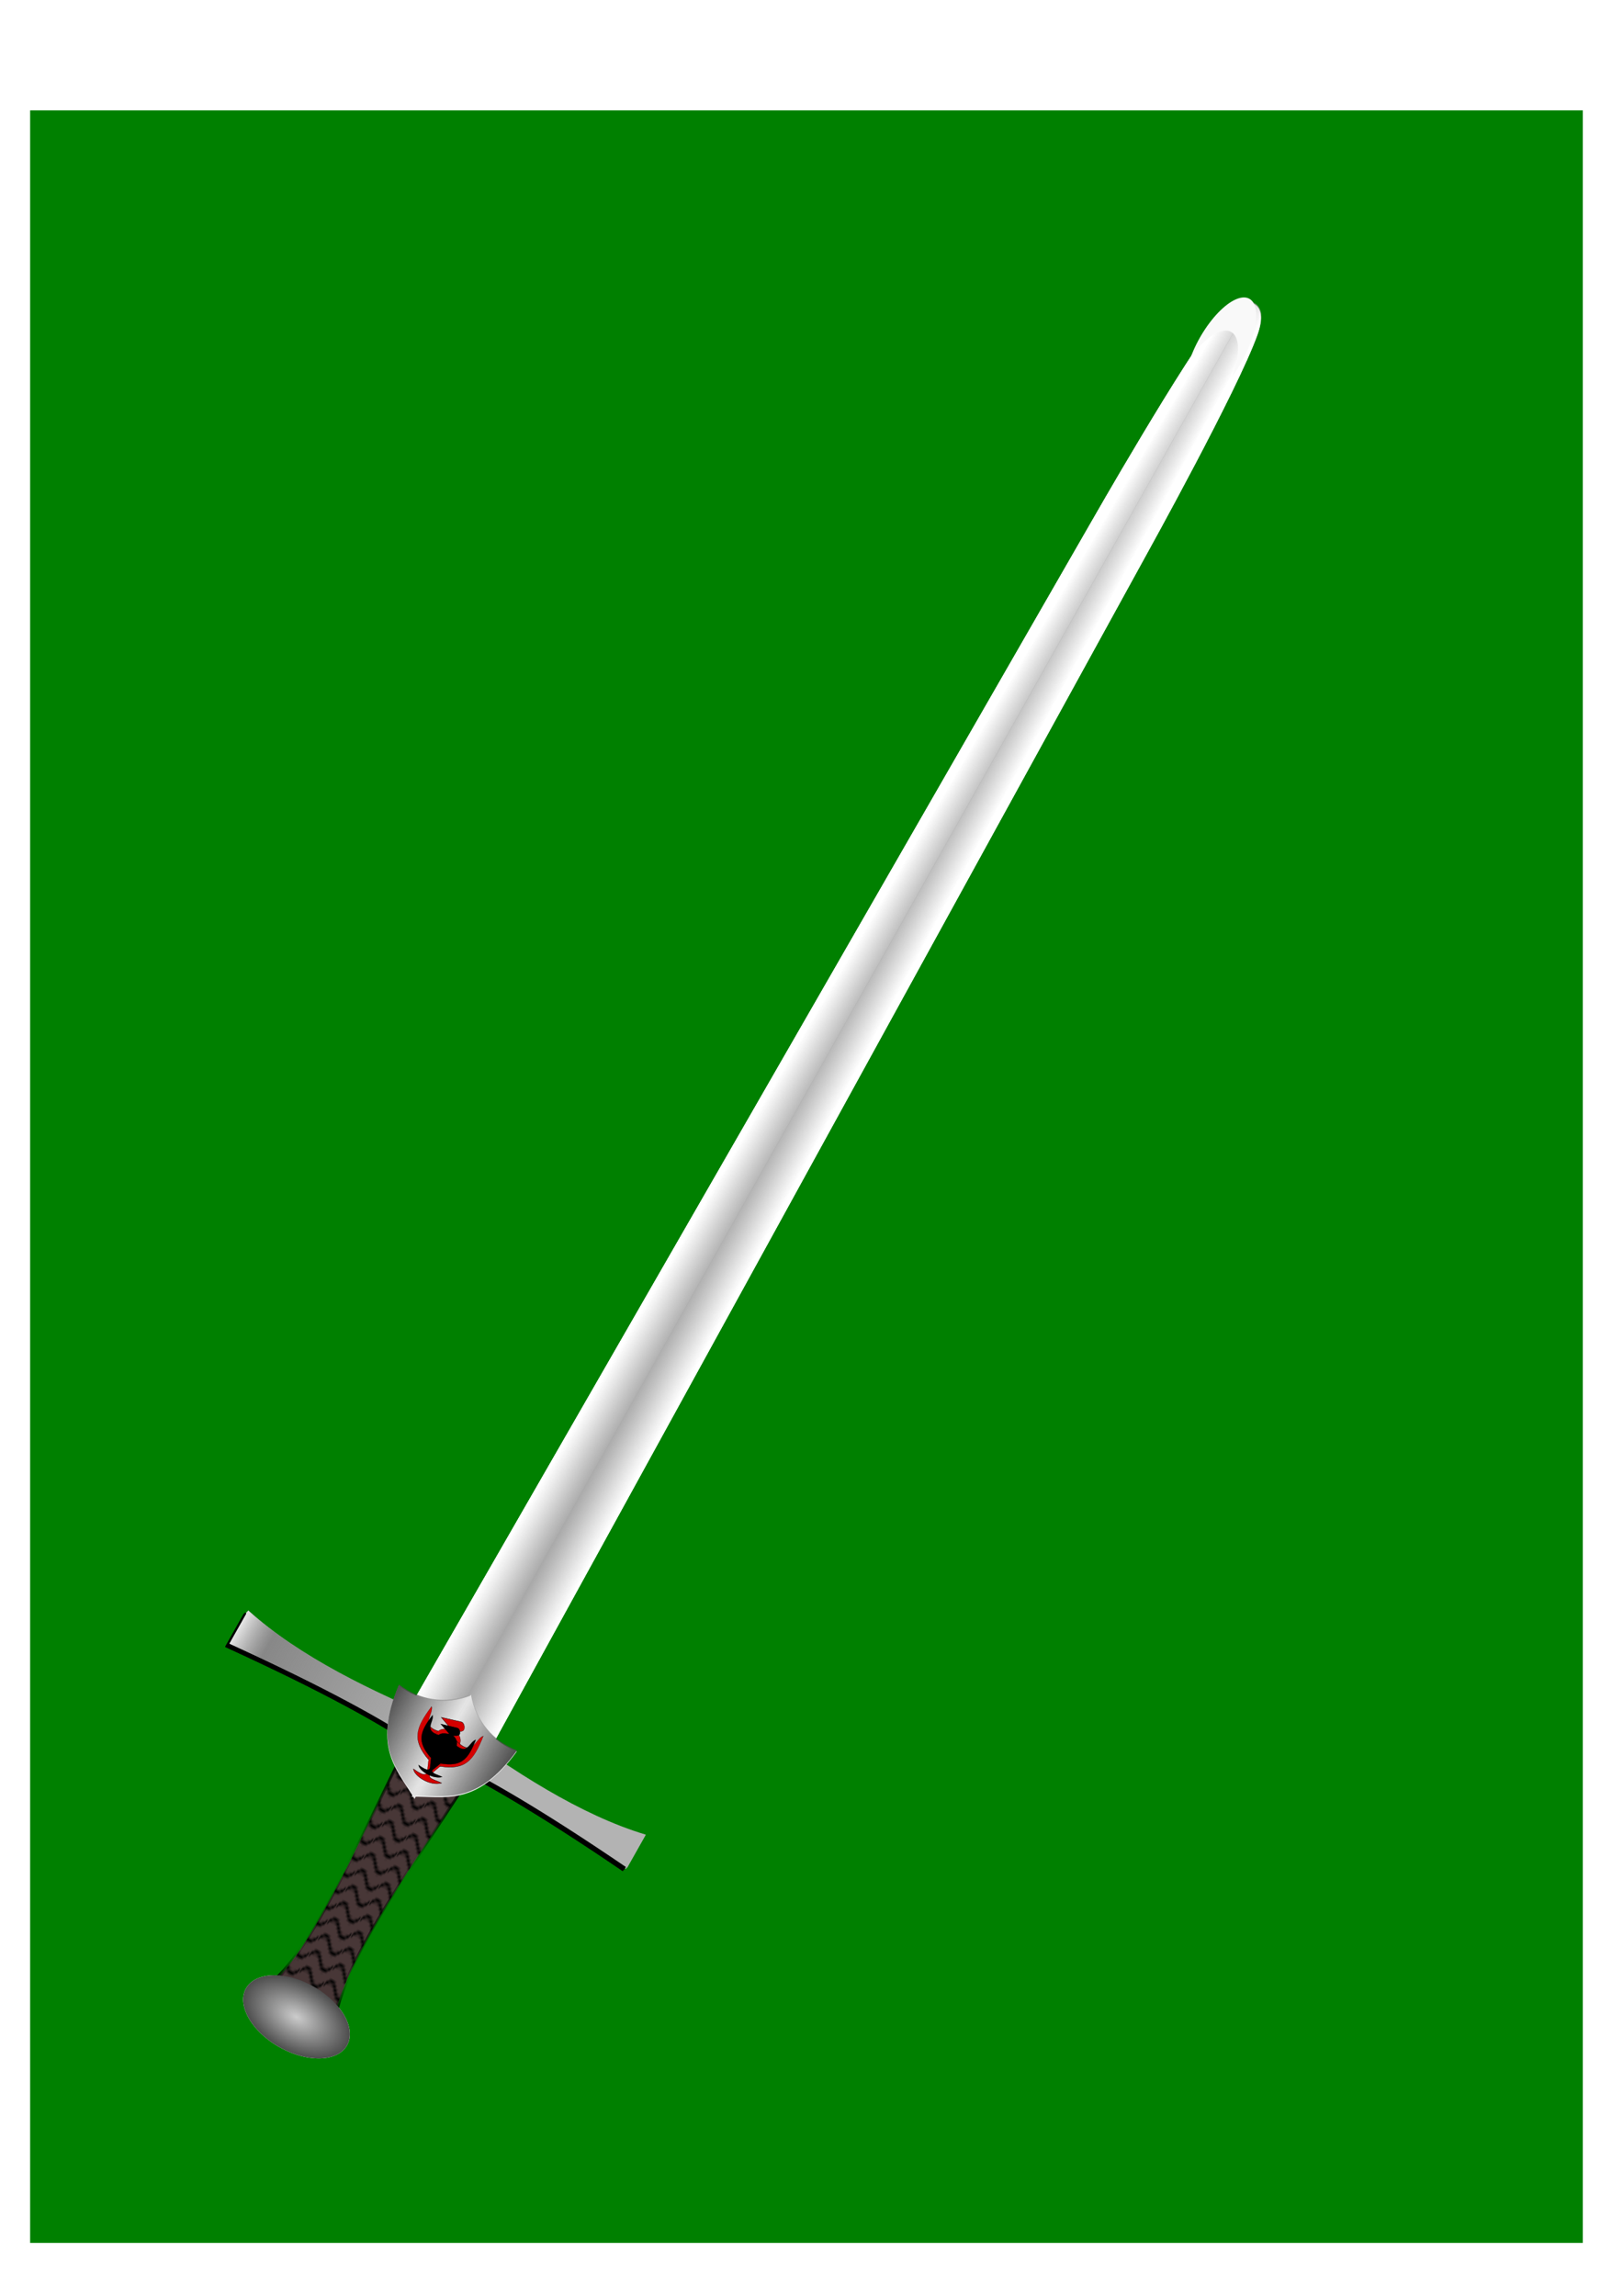 <?xml version="1.0" encoding="UTF-8"?>
<svg width="210mm" height="297mm" version="1.1" viewBox="0 0 744.09 1052.4" xmlns="http://www.w3.org/2000/svg" xmlns:xlink="http://www.w3.org/1999/xlink">
<defs>
<linearGradient id="c">
<stop stop-opacity="0" offset="0"/>
<stop stop-color="#fff" offset="1"/>
</linearGradient>
<linearGradient id="e">
<stop stop-color="#ececec" offset="0"/>
<stop stop-color="#4d4d4d" stop-opacity="0" offset="1"/>
</linearGradient>
<linearGradient id="g">
<stop stop-color="#e6e6e6" offset="0"/>
<stop stop-color="#b3b3b3" offset="1"/>
</linearGradient>
<pattern id="k" xlink:href="#y" patternTransform="translate(-665.38 -55.46)"/>
<pattern id="y" width="30.066" height="5.181" patternUnits="userSpaceOnUse">
<path d="m7.597 0.061c-2.518-0.248-4.941 0.241-7.607 1.727v1.273c2.783-1.63 5.183-2.009 7.482-1.781 2.298 0.228 4.497 1.081 6.781 1.938 4.567 1.713 9.551 3.458 15.813-0.157l-4e-3 -1.273c-6.44 3.709-10.816 1.982-15.371 0.273-2.278-0.854-4.576-1.75-7.094-2z"/>
</pattern>
<pattern id="l" xlink:href="#z" patternTransform="matrix(7.971 0 0 12.895 -502.82 -196.09)"/>
<pattern id="z" width="2" height="1" patternTransform="translate(0) scale(10)" patternUnits="userSpaceOnUse">
<rect y="-.5" width="1" height="2"/>
</pattern>
<linearGradient id="f">
<stop stop-color="#4d4d4d" offset="0"/>
<stop stop-color="#4d4d4d" stop-opacity="0" offset="1"/>
</linearGradient>
<linearGradient id="d">
<stop stop-color="#e6e6e6" offset="0"/>
<stop stop-color="#ccc" stop-opacity="0" offset="1"/>
</linearGradient>
<linearGradient id="w">
<stop stop-color="#808080" offset="0"/>
<stop stop-color="#808080" stop-opacity="0" offset="1"/>
</linearGradient>
<linearGradient id="b" x1="-99.769" x2="87.448" y1="406.21" y2="406.21" gradientTransform="translate(-202.93 -10.897)" gradientUnits="userSpaceOnUse" xlink:href="#w"/>
<linearGradient id="a" x1="-46.135" x2="-18.444" y1="414.36" y2="414.36" gradientTransform="translate(-256.57 -19.048)" gradientUnits="userSpaceOnUse" xlink:href="#d"/>
<linearGradient id="t" x1=".259" x2="56.541" y1="364.66" y2="364.66" gradientTransform="translate(10.852 -3.736)" gradientUnits="userSpaceOnUse" xlink:href="#f"/>
<linearGradient id="s" x1=".259" x2="56.541" y1="364.66" y2="364.66" gradientTransform="matrix(-1 0 0 1 120.37 -3.856)" gradientUnits="userSpaceOnUse" xlink:href="#f"/>
<radialGradient id="h" cx="74.248" cy="254.73" r="46.343" gradientTransform="matrix(.79 0 0 .136 374.61 445.86)" gradientUnits="userSpaceOnUse">
<stop stop-color="#ccc" offset="0"/>
<stop stop-color="#4d4d4d" offset="1"/>
</radialGradient>
<linearGradient id="v" x1="-369.61" x2="-131.01" y1="184.65" y2="184.65" gradientTransform="matrix(.259 0 0 1 -187.84 -138.37)" gradientUnits="userSpaceOnUse" xlink:href="#g"/>
<radialGradient id="j" cx="-423.51" cy="-2.399" r="119.3" gradientTransform="matrix(-.24 .96 -2.467 -.759 -381.93 264.51)" gradientUnits="userSpaceOnUse" xlink:href="#d"/>
<linearGradient id="r" x1="-120.17" x2="118.43" y1="85.606" y2="85.606" gradientTransform="matrix(.259 0 0 1 -252.45 -39.396)" gradientUnits="userSpaceOnUse" xlink:href="#e"/>
<linearGradient id="p" x1="355.8" x2="-91.887" y1="84.547" y2="80.313" gradientTransform="matrix(.259 0 0 1 -252.45 -39.617)" gradientUnits="userSpaceOnUse">
<stop stop-opacity="0" offset="0"/>
<stop stop-color="#fff" offset="1"/>
</linearGradient>
<linearGradient id="o" x1="638.51" x2="22.401" y1="132.18" y2="-100.7" gradientTransform="matrix(.259 0 0 1 -252.45 -39.396)" gradientUnits="userSpaceOnUse" xlink:href="#c"/>
<linearGradient id="n" x1="638.51" x2="22.401" y1="132.18" y2="-100.7" gradientTransform="matrix(-.259 0 0 1 -193.44 -39.396)" gradientUnits="userSpaceOnUse" xlink:href="#c"/>
<linearGradient id="m" x1="355.8" x2="-91.887" y1="84.547" y2="80.313" gradientTransform="matrix(-.259 0 0 1 -193.44 -39.617)" gradientUnits="userSpaceOnUse" xlink:href="#c"/>
<linearGradient id="q" x1="-120.17" x2="118.43" y1="85.606" y2="85.606" gradientTransform="matrix(-.259 0 0 1 -193.44 -39.396)" gradientUnits="userSpaceOnUse" xlink:href="#e"/>
<radialGradient id="i" cx="-423.51" cy="-2.399" r="119.3" gradientTransform="matrix(.24 .96 2.467 -.759 -63.959 264.51)" gradientUnits="userSpaceOnUse" xlink:href="#d"/>
<linearGradient id="u" x1="-369.61" x2="-131.01" y1="184.65" y2="184.65" gradientTransform="matrix(-.259 0 0 1 -258.05 -138.37)" gradientUnits="userSpaceOnUse" xlink:href="#g"/>
<filter id="x" color-interpolation-filters="sRGB">
<feGaussianBlur result="fbSourceGraphic" stdDeviation="5"/>
<feGaussianBlur in="SourceGraphic" result="result1" stdDeviation="0.01"/>
<feComposite in="fbSourceGraphic" in2="result1" k2="0.5" k3="0.5" operator="arithmetic" result="result2"/>
<feBlend in2="fbSourceGraphic" result="result3"/>
</filter>
</defs>
<g transform="matrix(.726 0 0 2.531 45.121 -237.61)">
<rect x="-43.139" y="113.88" width="980.55" height="386.22" ry="5.8508e-5" fill="#008000"/>
<path d="m-1016.5 165.95c16.837 4.364 32.361 9.217 45.697 14.492 4.182 1.654 9.127 4.009 12.981 5.799 1.976 1.241 6.267 4.086 8.992 5.122 4.492 1.708 31.919 10.072 33.93 10.696 21.97 6.817 23.632 7.362 44.901 14.051 11.47 4.123 25.865 7.704 35.071 12.336 2.899 1.458 5.401 3.032 4.581 4.773-0.343 0.729-1.829 1.375-2.743 2.062-1.143 0.291-5.713 1.695-8.408 1.714-1.2 8e-3 2.143-0.627 3.21-0.469 1.642 0.243 1.907 0.908 2.845 1.364 4.293 2.089 5.35 2.635 9.707 4.816 6.182 3.51 11.356 7.293 11.45 11.285 0.039 1.668-0.704 2.382-1.767 3.984-0.489 0.45-2.579 2.21-2.654 2.814-0.133 1.071 2.074 2.103 3.557 3.003 9.472 5.751 1.295 0.481 11.168 7.027 5.043 3.321 10.613 6.605 14.337 10.078 1.275 1.189 2.459 2.539 2.255 3.808-0.081 0.504-0.615 0.993-0.922 1.489-2.838 1.711-6.962 2.262-7.262 4.211-0.117 2.865 4.207 5.508 6.96 8.203 1.71 1.674 3.189 3.366 4.784 5.05 4.276 6.265 5.402 7.161 7.669 13.601 0.725 2.06 1.557 4.127 1.486 6.197-0.086 2.541-0.574 7.125-11.63 8.432-8.094 0.957-17.441 0.44-26.161 0.66-8.033-0.939-16.38-1.681-24.098-2.817-23.922-3.52-51.671-9.899-66.429-16.479-2.364-1.054-4.011-2.226-6.017-3.339-5.334-3.111-3.83-6.714-7.575-9.93-1.582-1.358-11.05-7.235-12.35-8.057-8.711-5.578-17.218-11.209-23.923-17.018-3.237-2.804-6.257-5.805-7.48-8.76-0.386-0.933-0.163-1.879-0.245-2.819 2.131-2.944 4.254-4.084 16.483-3.582 4.469 0.183 3.197 1.123 6.756 1.523 0.904 0.102 1.932-0.055 2.898-0.083 33.37-1.462 66.659-3.084 100.19-4.24 11.551-0.425 21.919-0.63 33.09 0.74 7.044 0.863 18.934 3.71 24.085 5.192 3.646 1.049 6.726 2.249 10.089 3.374 6.479 2.8 12.638 5.875 11.892 9.376-0.455 2.135-4.945 4.264-7.774 6.189-5.335 4.453-5.214 9.139-5.654 13.778-0.415 4.378-0.286 3.346-1.643 7.287-0.047 0.345-17.045 0.154-16.998-0.191-0.185-7.567-0.699-15.359 9.446-22.491 0.914-0.525 6.814-3.378 6.78-4.142-0.117-2.61-6.193-4.832-11.087-6.849-8.471-2.757-9.311-3.219-19.083-5.636-2.735-0.677-5.84-1.224-8.562-1.905-0.779-0.195-0.879-0.633-1.88-0.708-3.504-0.26-13.353 0.611-15.574 0.769-18.36 1.316-36.725 2.397-55.533 3.069-13.796 0.493-32.125 0.967-46.046 0.759-4.455-0.067-8.789-0.442-13.183-0.663-2.117-0.323-4.306-0.611-6.352-0.97-0.686-0.12-1.196-0.308-1.801-0.46-0.187-0.047-0.8-0.106-0.575-0.136 1.903-0.253 4.228-0.241 5.96-0.581 0.645-0.127 0.077-0.87 0.381-0.663 0.388 0.263-0.064 0.572-0.095 0.858 6.402 9.5 23.458 18.063 33.836 27.212 4.472 3.546 7.528 5.553 10.25 9.153 2.16 2.857 1.26 5.89 6.91 8.48 1.967 0.846 3.676 1.746 5.901 2.537 7.381 2.625 15.01 4.491 24.28 6.616 17.653 4.048 36.325 7.79 56.919 10.509 1.255 0.322 8.619 3.25 11.141 0.594 1.263-1.33 0.276-2.76-0.058-4.135-0.491-2.016-1.617-4.016-2.414-6.024-5.093-12.843-0.277-0.886-5.296-13.279-0.815-1.655-1.521-3.315-2.444-4.965-1.782-3.188-5.268-6.341-4.618-9.605 0.213-0.436 0.312-0.879 0.64-1.309 0.649-0.854 3.155-3.114 6.837-3.201 0.928-0.962-1.766-2.304-2.987-3.083-5.214-3.326-11.106-6.566-15.822-9.956-4.782-3.624-13.122-8.477-12.117-12.437 0.184-0.726 1.585-2.039 2.302-2.77 0.771-1.128 1.432-1.709 1.157-2.875-0.806-3.417-6.618-6.611-11.162-9.7-2.685-1.436-7.726-3.991-9.578-5.548-3.124-2.628-3.2-3.069 1.387-5.573 0.829-0.452 2.094-0.1 2.745 0.028 0.386-0.019 1.051 0.05 1.159-0.059 0.803-0.803-3.007-2.078-3.975-2.397-2.48-0.818-5.349-1.533-8.089-2.28-10.648-2.903-21.672-5.692-32.144-8.65-7.514-2.252-15.293-4.433-22.543-6.755-19.546-6.259-38.262-12.874-52.327-20.275-1.696-0.892-2.792-1.869-4.36-2.781-1.075-0.625-2.375-1.217-3.562-1.825-18.423-6.72-38.776-13-55.957-20-0.65-0.241 11.208-2.88 11.858-2.639z" fill="#fff"/>
<g transform="matrix(.872 .141 -1.709 .872 570.55 -20.566)">
<g transform="translate(-8.262)">
<g transform="matrix(.472 0 0 .79 539.51 237.87)">
<path d="m-266.73 164.8c0.694-2.719 1.559-5.377 2.24-8.102 1.043-3.474 2.172-8.885 7.047-5.242 1.464 1.766 2.497 3.987 3.308 6.199 1.081 3.155-0.851 5.079-2.976 6.836-1.554 1.454-3.793 1.135-5.483 2.188-0.24 0.149-0.429 0.383-0.643 0.574-0.857 2.106-0.546 4.526-0.43 6.771-0.017 2.632 0.446 5.192 0.801 7.781 0.295 3.426 1.054 6.762 1.552 10.153 0.29 2.762 0.79 5.489 1.29 8.212 2.418 6.102 5.831 11.684 9.14 17.232 3.691 6.281 8.358 11.739 12.682 17.476l-3.124 0.24c-4.291-5.798-9.06-11.196-12.742-17.512-1.74-3.001-3.454-6.005-5.119-9.058-0.786-1.441-2.7-4.86-3.455-6.468-0.278-0.591-0.477-1.224-0.715-1.836-0.505-2.725-0.96-5.463-1.253-8.227-0.497-3.392-1.262-6.727-1.55-10.155-0.381-2.6-0.885-5.167-0.847-7.817-0.115-2.369-0.388-4.853 0.428-7.108 0.222-0.23 0.411-0.508 0.667-0.691 1.638-1.171 3.925-0.7 5.498-2.1 1.301-1.01 2.867-2.288 3.273-4.124 0.192-0.87-0.087-1.421-0.323-2.222-0.802-2.134-1.782-4.354-3.321-5.949-0.227-0.111-0.922-0.272-0.68-0.333 0.865-0.218 1.802-0.427 2.658-0.166 0.311 0.095-0.49 0.476-0.671 0.772-0.852 1.394-1.207 3.115-1.716 4.672-0.658 2.709-1.522 5.349-2.148 8.066 0 0-3.386-0.062-3.386-0.062z" fill="#fff"/>
<path d="m-251.08-136.85c7.378-7.337 29.303-5.647 29.303-5.647 2e-3 -3.1e-4 3e-3 5e-3 3e-3 0.011v377.59c0 6e-3 -1e-3 0.011-3e-3 0.011h-61.797c-2e-3 0-3e-3 -5e-3 -3e-3 -0.011l17.84-315.48s1.499-43.392 14.657-56.477z" fill="url(#v)"/>
<path d="m-251.08-136.85c7.378-7.337 29.303-5.647 29.303-5.647 2e-3 -3.1e-4 3e-3 5e-3 3e-3 0.011v377.59c0 6e-3 -2e-3 0.011-3e-3 0.011h-61.797c-2e-3 0-3e-3 -5e-3 -3e-3 -0.011l17.84-315.48s1.499-43.392 14.657-56.477z" fill="url(#j)"/>
<path d="m-251.08-136.85c7.378-7.337 29.303-5.647 29.303-5.647 2e-3 -3.1e-4 3e-3 5e-3 3e-3 0.011v377.59c0 6e-3 -2e-3 0.011-3e-3 0.011h-61.797c-2e-3 -1e-5 -3e-3 -5e-3 -3e-3 -0.011l17.84-315.48s1.499-43.392 14.657-56.477z" fill="url(#r)"/>
<path d="m-251.08-137.08c7.378-7.337 29.303-5.647 29.303-5.647 3e-3 -3.1e-4 3e-3 5e-3 3e-3 0.011v377.59c0 6e-3 -3e-3 0.011-3e-3 0.011h-61.797c-3e-3 -2e-5 -3e-3 -5e-3 -3e-3 -0.011l17.84-315.48s1.499-43.392 14.657-56.477z" fill="url(#p)"/>
<path d="m-251.08-136.85c7.378-7.337 29.303-5.647 29.303-5.647 2e-3 -3.1e-4 3e-3 5e-3 3e-3 0.011v377.59c0 6e-3 -2e-3 0.011-3e-3 0.011h-61.797c-3e-3 -2e-5 -3e-3 -5e-3 -3e-3 -0.011l17.84-315.48s1.499-43.392 14.657-56.477z" fill="url(#o)"/>
<path d="m-179.15 164.8c-0.694-2.719-1.559-5.377-2.24-8.102-1.043-3.474-2.172-8.885-7.047-5.242-1.464 1.766-2.497 3.987-3.308 6.199-1.081 3.155 0.851 5.079 2.976 6.836 1.554 1.454 3.793 1.135 5.483 2.188 0.24 0.149 0.429 0.383 0.643 0.574 0.857 2.106 0.546 4.526 0.43 6.771 0.017 2.632-0.446 5.192-0.801 7.781-0.295 3.426-1.054 6.762-1.552 10.153-0.29 2.762-0.79 5.489-1.29 8.212-2.418 6.102-5.831 11.684-9.14 17.232-3.691 6.281-8.358 11.739-12.682 17.476l3.124 0.24c4.291-5.798 9.06-11.196 12.742-17.512 1.74-3.001 3.454-6.005 5.119-9.058 0.786-1.441 2.7-4.86 3.455-6.468 0.278-0.591 0.477-1.224 0.715-1.836 0.505-2.725 0.96-5.463 1.253-8.227 0.497-3.392 1.262-6.727 1.55-10.155 0.381-2.6 0.885-5.167 0.847-7.817 0.115-2.369 0.388-4.853-0.428-7.108-0.222-0.23-0.411-0.508-0.667-0.691-1.638-1.171-3.925-0.7-5.498-2.1-1.301-1.01-2.867-2.288-3.273-4.124-0.192-0.87 0.087-1.421 0.323-2.222 0.802-2.134 1.782-4.354 3.321-5.949 0.227-0.111 0.922-0.272 0.68-0.333-0.865-0.218-1.802-0.427-2.658-0.166-0.311 0.095 0.49 0.476 0.671 0.772 0.852 1.394 1.207 3.115 1.716 4.672 0.658 2.709 1.522 5.349 2.148 8.066 0 0 3.386-0.062 3.386-0.062z" fill="#fff"/>
<path d="m-194.81-136.85c-7.378-7.337-29.303-5.647-29.303-5.647-2e-3 -3.1e-4 -3e-3 5e-3 -3e-3 0.011v377.59c0 6e-3 1e-3 0.011 3e-3 0.011h61.797c2e-3 0 3e-3 -5e-3 3e-3 -0.011l-17.84-315.48s-1.499-43.392-14.657-56.477z" fill="url(#u)"/>
<path d="m-194.81-136.85c-7.378-7.337-29.303-5.647-29.303-5.647-2e-3 -3.1e-4 -3e-3 5e-3 -3e-3 0.011v377.59c0 6e-3 2e-3 0.011 3e-3 0.011h61.797c2e-3 0 3e-3 -5e-3 3e-3 -0.011l-17.84-315.48s-1.499-43.392-14.657-56.477z" fill="url(#i)"/>
<path d="m-194.81-136.85c-7.378-7.337-29.303-5.647-29.303-5.647-2e-3 -3.1e-4 -3e-3 5e-3 -3e-3 0.011v377.59c0 6e-3 2e-3 0.011 3e-3 0.011h61.797c2e-3 -1e-5 3e-3 -5e-3 3e-3 -0.011l-17.84-315.48s-1.499-43.392-14.657-56.477z" fill="url(#q)"/>
<path d="m-194.81-137.08c-7.378-7.337-29.303-5.647-29.303-5.647-2e-3 -3.1e-4 -3e-3 5e-3 -3e-3 0.011v377.59c0 6e-3 2e-3 0.011 3e-3 0.011h61.797c3e-3 -2e-5 3e-3 -5e-3 3e-3 -0.011l-17.84-315.48s-1.499-43.392-14.657-56.477z" fill="url(#m)"/>
<path d="m-194.81-136.85c-7.378-7.337-29.303-5.647-29.303-5.647-2e-3 -3.1e-4 -3e-3 5e-3 -3e-3 0.011v377.59c0 6e-3 2e-3 0.011 3e-3 0.011h61.797c3e-3 -2e-5 3e-3 -5e-3 3e-3 -0.011l-17.84-315.48s-1.499-43.392-14.657-56.477z" fill="url(#n)"/>
<path transform="matrix(-1 0 0 1.929 -441.58 141.85)" d="m-220.79-136.1v165.14" fill="#ccc" fill-rule="evenodd" filter="url(#x)"/>
</g>
<path d="m432.01 124.78a15.222 10.638 0 0 0-15.176 10.659 15.222 10.638 0 0 0 0.943 3.639 15.222 10.638 0 0 1 14.472-7.454 15.222 10.638 0 0 1 14.326 6.98 15.222 10.638 0 0 0 0.701-3.187v-0.043a15.222 10.638 0 0 0-15.267-10.595z" fill="#f9f9f9"/>
</g>
<path transform="matrix(1 0 -.005 1 0 0)" d="m469.82 480.48a36.589 6.298 0 0 1-36.552 6.298 36.589 6.298 0 0 1-36.626-6.286 36.589 6.298 0 0 1 36.479-6.311 36.589 6.298 0 0 1 36.699 6.273" fill="#fff"/>
<g transform="matrix(.79 0 -.004 .79 476.2 109.39)">
<g transform="translate(34.727 -22.273)">
<g transform="translate(18.135 26.52)">
<path d="m-302.55 390.94c53.081 3.428 117.65 2.315 182 0 0.086-3e-3 0.156 0.069 0.156 0.156v8.406c0 0.086-0.242 0.154-0.156 0.156 18.556 0.35-7.908-4.249-182 0-0.086 2e-3 -0.156-0.069-0.156-0.156v-8.406c0-0.086 0.071-0.161 0.156-0.156z"/>
<path d="m-302.55 390.94c53.081 3.428 117.65 2.315 182 0 0.086-3e-3 0.156 0.069 0.156 0.156v8.406c0 0.086-0.242 0.154-0.156 0.156 18.556 0.35-7.908-4.249-182 0-0.086 2e-3 -0.156-0.069-0.156-0.156v-8.406c0-0.086 0.071-0.161 0.156-0.156z"/>
<path d="m-302.55 390.94c53.081 3.428 117.65 2.315 182 0 0.086-3e-3 0.156 0.069 0.156 0.156v8.406c0 0.086-0.242 0.154-0.156 0.156 18.556 0.35-7.908-4.249-182 0-0.086 2e-3 -0.156-0.069-0.156-0.156v-8.406c0-0.086 0.071-0.161 0.156-0.156z"/>
</g>
<g transform="matrix(-1 0 0 1 -222.71 26.52)">
<path d="m-302.55 390.94c53.081 3.428 117.65 2.315 182 0 0.086-3e-3 0.156 0.069 0.156 0.156v8.406c0 0.086-0.242 0.154-0.156 0.156 18.556 0.35-7.908-4.249-182 0-0.086 2e-3 -0.156-0.069-0.156-0.156v-8.406c0-0.086 0.071-0.161 0.156-0.156z"/>
<path d="m-302.55 390.94c53.081 3.428 117.65 2.315 182 0 0.086-3e-3 0.156 0.069 0.156 0.156v8.406c0 0.086-0.242 0.154-0.156 0.156 18.556 0.35-7.908-4.249-182 0-0.086 2e-3 -0.156-0.069-0.156-0.156v-8.406c0-0.086 0.071-0.161 0.156-0.156z"/>
<path d="m-302.55 390.94c53.081 3.428 117.65 2.315 182 0 0.086-3e-3 0.156 0.069 0.156 0.156v8.406c0 0.086-0.242 0.154-0.156 0.156 18.556 0.35-7.908-4.249-182 0-0.086 2e-3 -0.156-0.069-0.156-0.156v-8.406c0-0.086 0.071-0.161 0.156-0.156z"/>
</g>
</g>
<g transform="translate(54.26 3.736)">
<g transform="translate(0 -.255)">
<path d="m-302.55 390.94c53.081 3.428 117.65 2.315 182 0 0.086-3e-3 0.156 0.069 0.156 0.156v8.406c0 0.086-0.242 0.154-0.156 0.156 18.556 0.35-7.908-4.249-182 0-0.086 2e-3 -0.156-0.069-0.156-0.156v-8.406c0-0.086 0.071-0.161 0.156-0.156z" fill="#b3b3b3"/>
<path d="m-302.55 390.94c53.081 3.428 117.65 2.315 182 0 0.086-3e-3 0.156 0.069 0.156 0.156v8.406c0 0.086-0.242 0.154-0.156 0.156 18.556 0.35-7.908-4.249-182 0-0.086 2e-3 -0.156-0.069-0.156-0.156v-8.406c0-0.086 0.071-0.161 0.156-0.156z" fill="url(#b)"/>
<path d="m-302.55 390.94c53.081 3.428 117.65 2.315 182 0 0.086-3e-3 0.156 0.069 0.156 0.156v8.406c0 0.086-0.242 0.154-0.156 0.156 18.556 0.35-7.908-4.249-182 0-0.086 2e-3 -0.156-0.069-0.156-0.156v-8.406c0-0.086 0.071-0.161 0.156-0.156z" fill="url(#a)"/>
</g>
<g transform="matrix(-1 0 0 1 -240.84 -.255)">
<path d="m-302.55 390.94c53.081 3.428 117.65 2.315 182 0 0.086-3e-3 0.156 0.069 0.156 0.156v8.406c0 0.086-0.242 0.154-0.156 0.156 18.556 0.35-7.908-4.249-182 0-0.086 2e-3 -0.156-0.069-0.156-0.156v-8.406c0-0.086 0.071-0.161 0.156-0.156z" fill="#b3b3b3"/>
<path d="m-302.55 390.94c53.081 3.428 117.65 2.315 182 0 0.086-3e-3 0.156 0.069 0.156 0.156v8.406c0 0.086-0.242 0.154-0.156 0.156 18.556 0.35-7.908-4.249-182 0-0.086 2e-3 -0.156-0.069-0.156-0.156v-8.406c0-0.086 0.071-0.161 0.156-0.156z" fill="url(#b)"/>
<path d="m-302.55 390.94c53.081 3.428 117.65 2.315 182 0 0.086-3e-3 0.156 0.069 0.156 0.156v8.406c0 0.086-0.242 0.154-0.156 0.156 18.556 0.35-7.908-4.249-182 0-0.086 2e-3 -0.156-0.069-0.156-0.156v-8.406c0-0.086 0.071-0.161 0.156-0.156z" fill="url(#a)"/>
</g>
</g>
</g>
<g transform="matrix(.79 0 -.004 .79 504 91.512)">
<g transform="translate(18.135 26.52)">
<path d="m-302.55 390.94c53.081 3.428 117.65 2.315 182 0 0.086-3e-3 0.156 0.069 0.156 0.156v8.406c0 0.086-0.242 0.154-0.156 0.156 18.556 0.35-7.908-4.249-182 0-0.086 2e-3 -0.156-0.069-0.156-0.156v-8.406c0-0.086 0.071-0.161 0.156-0.156z"/>
<path d="m-302.55 390.94c53.081 3.428 117.65 2.315 182 0 0.086-3e-3 0.156 0.069 0.156 0.156v8.406c0 0.086-0.242 0.154-0.156 0.156 18.556 0.35-7.908-4.249-182 0-0.086 2e-3 -0.156-0.069-0.156-0.156v-8.406c0-0.086 0.071-0.161 0.156-0.156z"/>
<path d="m-302.55 390.94c53.081 3.428 117.65 2.315 182 0 0.086-3e-3 0.156 0.069 0.156 0.156v8.406c0 0.086-0.242 0.154-0.156 0.156 18.556 0.35-7.908-4.249-182 0-0.086 2e-3 -0.156-0.069-0.156-0.156v-8.406c0-0.086 0.071-0.161 0.156-0.156z"/>
</g>
<g transform="matrix(-1 0 0 1 -222.71 26.52)">
<path d="m-302.55 390.94c53.081 3.428 117.65 2.315 182 0 0.086-3e-3 0.156 0.069 0.156 0.156v8.406c0 0.086-0.242 0.154-0.156 0.156 18.556 0.35-7.908-4.249-182 0-0.086 2e-3 -0.156-0.069-0.156-0.156v-8.406c0-0.086 0.071-0.161 0.156-0.156z"/>
<path d="m-302.55 390.94c53.081 3.428 117.65 2.315 182 0 0.086-3e-3 0.156 0.069 0.156 0.156v8.406c0 0.086-0.242 0.154-0.156 0.156 18.556 0.35-7.908-4.249-182 0-0.086 2e-3 -0.156-0.069-0.156-0.156v-8.406c0-0.086 0.071-0.161 0.156-0.156z"/>
<path d="m-302.55 390.94c53.081 3.428 117.65 2.315 182 0 0.086-3e-3 0.156 0.069 0.156 0.156v8.406c0 0.086-0.242 0.154-0.156 0.156 18.556 0.35-7.908-4.249-182 0-0.086 2e-3 -0.156-0.069-0.156-0.156v-8.406c0-0.086 0.071-0.161 0.156-0.156z"/>
</g>
</g>
<g transform="matrix(.79 0 -.004 .79 519.33 112.05)">
<g transform="translate(0 -.255)">
<path d="m-302.55 390.94c53.081 3.428 117.65 2.315 182 0 0.086-3e-3 0.156 0.069 0.156 0.156v8.406c0 0.086-0.242 0.154-0.156 0.156 18.556 0.35-7.908-4.249-182 0-0.086 2e-3 -0.156-0.069-0.156-0.156v-8.406c0-0.086 0.071-0.161 0.156-0.156z" fill="#b3b3b3"/>
<path d="m-302.55 390.94c53.081 3.428 117.65 2.315 182 0 0.086-3e-3 0.156 0.069 0.156 0.156v8.406c0 0.086-0.242 0.154-0.156 0.156 18.556 0.35-7.908-4.249-182 0-0.086 2e-3 -0.156-0.069-0.156-0.156v-8.406c0-0.086 0.071-0.161 0.156-0.156z" fill="url(#b)"/>
<path d="m-302.55 390.94c53.081 3.428 117.65 2.315 182 0 0.086-3e-3 0.156 0.069 0.156 0.156v8.406c0 0.086-0.242 0.154-0.156 0.156 18.556 0.35-7.908-4.249-182 0-0.086 2e-3 -0.156-0.069-0.156-0.156v-8.406c0-0.086 0.071-0.161 0.156-0.156z" fill="url(#a)"/>
</g>
<g transform="matrix(-1 0 0 1 -240.84 -.255)">
<path d="m-302.55 390.94c53.081 3.428 117.65 2.315 182 0 0.086-3e-3 0.156 0.069 0.156 0.156v8.406c0 0.086-0.242 0.154-0.156 0.156 18.556 0.35-7.908-4.249-182 0-0.086 2e-3 -0.156-0.069-0.156-0.156v-8.406c0-0.086 0.071-0.161 0.156-0.156z" fill="#b3b3b3"/>
<path d="m-302.55 390.94c53.081 3.428 117.65 2.315 182 0 0.086-3e-3 0.156 0.069 0.156 0.156v8.406c0 0.086-0.242 0.154-0.156 0.156 18.556 0.35-7.908-4.249-182 0-0.086 2e-3 -0.156-0.069-0.156-0.156v-8.406c0-0.086 0.071-0.161 0.156-0.156z" fill="url(#b)"/>
<path d="m-302.55 390.94c53.081 3.428 117.65 2.315 182 0 0.086-3e-3 0.156 0.069 0.156 0.156v8.406c0 0.086-0.242 0.154-0.156 0.156 18.556 0.35-7.908-4.249-182 0-0.086 2e-3 -0.156-0.069-0.156-0.156v-8.406c0-0.086 0.071-0.161 0.156-0.156z" fill="url(#a)"/>
</g>
</g>
<g transform="matrix(.559 0 -.003 .562 704.91 286.84)">
<path d="m-531.54 237.47h81.215c0.027 0 0.049 0.035 0.049 0.079-0.328 34.156-27.344 74.981 0 102.22 0.04 0.04-0.022 0.079-0.049 0.079h-81.215c-0.027 0-0.094-0.041-0.049-0.079 25.515-22.231 0-68.148 0-102.22 0-0.044 0.022-0.079 0.049-0.079z" fill="#483737" stroke="url(#l)" stroke-linejoin="round" stroke-width=".373"/>
<path d="m-531.54 237.66h81.215c0.027 0 0.049 0.035 0.049 0.079-0.328 34.156-27.344 74.981 0 102.22 0.04 0.04-0.022 0.079-0.049 0.079h-81.215c-0.027 0-0.094-0.041-0.049-0.079 25.515-22.231 0-68.148 0-102.22 0-0.044 0.022-0.079 0.049-0.079z" fill="url(#k)"/>
</g>
<g transform="matrix(.79 0 -.004 .79 376.67 139.59)" fill-rule="evenodd">
<path d="m65.609 347.52c14.632 5.078 33.847 6.955 54.26 6.227-6.216 15.727-32.614 16.979-55.346 20.86z" fill="#ececec"/>
<path d="m66.234 347.64c-14.632 5.078-33.847 6.955-54.26 6.227 6.216 15.727 32.614 16.979 55.346 20.86z" fill="#ececec"/>
<path d="m65.921 347.42c-14.632 5.078-33.847 6.955-54.26 6.227 6.216 15.727 32.614 16.979 55.346 20.86z" fill="url(#t)"/>
<path d="m65.297 347.3c14.632 5.078 33.847 6.955 54.26 6.227-6.216 15.727-32.614 16.979-55.346 20.86z" fill="url(#s)"/>
</g>
<path transform="matrix(1 0 -.005 1 0 0)" d="m469.82 480.48a36.589 6.298 0 0 1-36.552 6.298 36.589 6.298 0 0 1-36.626-6.286 36.589 6.298 0 0 1 36.479-6.311 36.589 6.298 0 0 1 36.699 6.273" fill="url(#h)"/>
<g transform="matrix(.879 0 0 .829 581.3 165.15)" fill-rule="evenodd" stroke="#000" stroke-width=".738px">
<g transform="matrix(.116 0 0 .108 -122.47 289.44)" fill="#d40000">
<path d="m-632.23 161.18c38.615 13.652-12.692 50.236 143.21 33.976v62.421c-149.31-18.281-165.66-43.354-143.21-96.398z"/>
<path d="m-455.97 181.72c-49.392 9.852-129.12 5.428-2.754 97.978 7.145 7.307-2.435 12.615-82.623 9.482 26.391 11.558 140.09 14.457 195.54-3.161-38.28 0.368-105.04 7.999-82.623-7.111 45.827-41.622 118.74-88.65 2.754-97.978 0 0 37.931-5.243 38.557-10.272 0.673-5.401-20.728-13.596-38.557-11.852l-121.18 11.852z"/>
<path d="m-263.52 161.93c-38.615 13.652 12.692 50.236-143.21 33.976v62.421c149.31-18.281 165.66-43.354 143.21-96.398z"/>
</g>
<g transform="matrix(.097 0 0 .086 -130.88 294.51)">
<path d="m-632.23 161.18c38.615 13.652-12.692 50.236 143.21 33.976v62.421c-149.31-18.281-165.66-43.354-143.21-96.398z"/>
<path d="m-455.97 181.72c-49.392 9.852-129.12 5.428-2.754 97.978 7.145 7.307-2.435 12.615-82.623 9.482 26.391 11.558 140.09 14.457 195.54-3.161-38.28 0.368-105.04 7.999-82.623-7.111 45.827-41.622 118.74-88.65 2.754-97.978 0 0 37.931-5.243 38.557-10.272 0.673-5.401-20.728-13.596-38.557-11.852l-121.18 11.852z"/>
<path d="m-263.52 161.93c-38.615 13.652 12.692 50.236-143.21 33.976v62.421c149.31-18.281 165.66-43.354 143.21-96.398z"/>
</g>
</g>
</g>
</g>
</svg>
